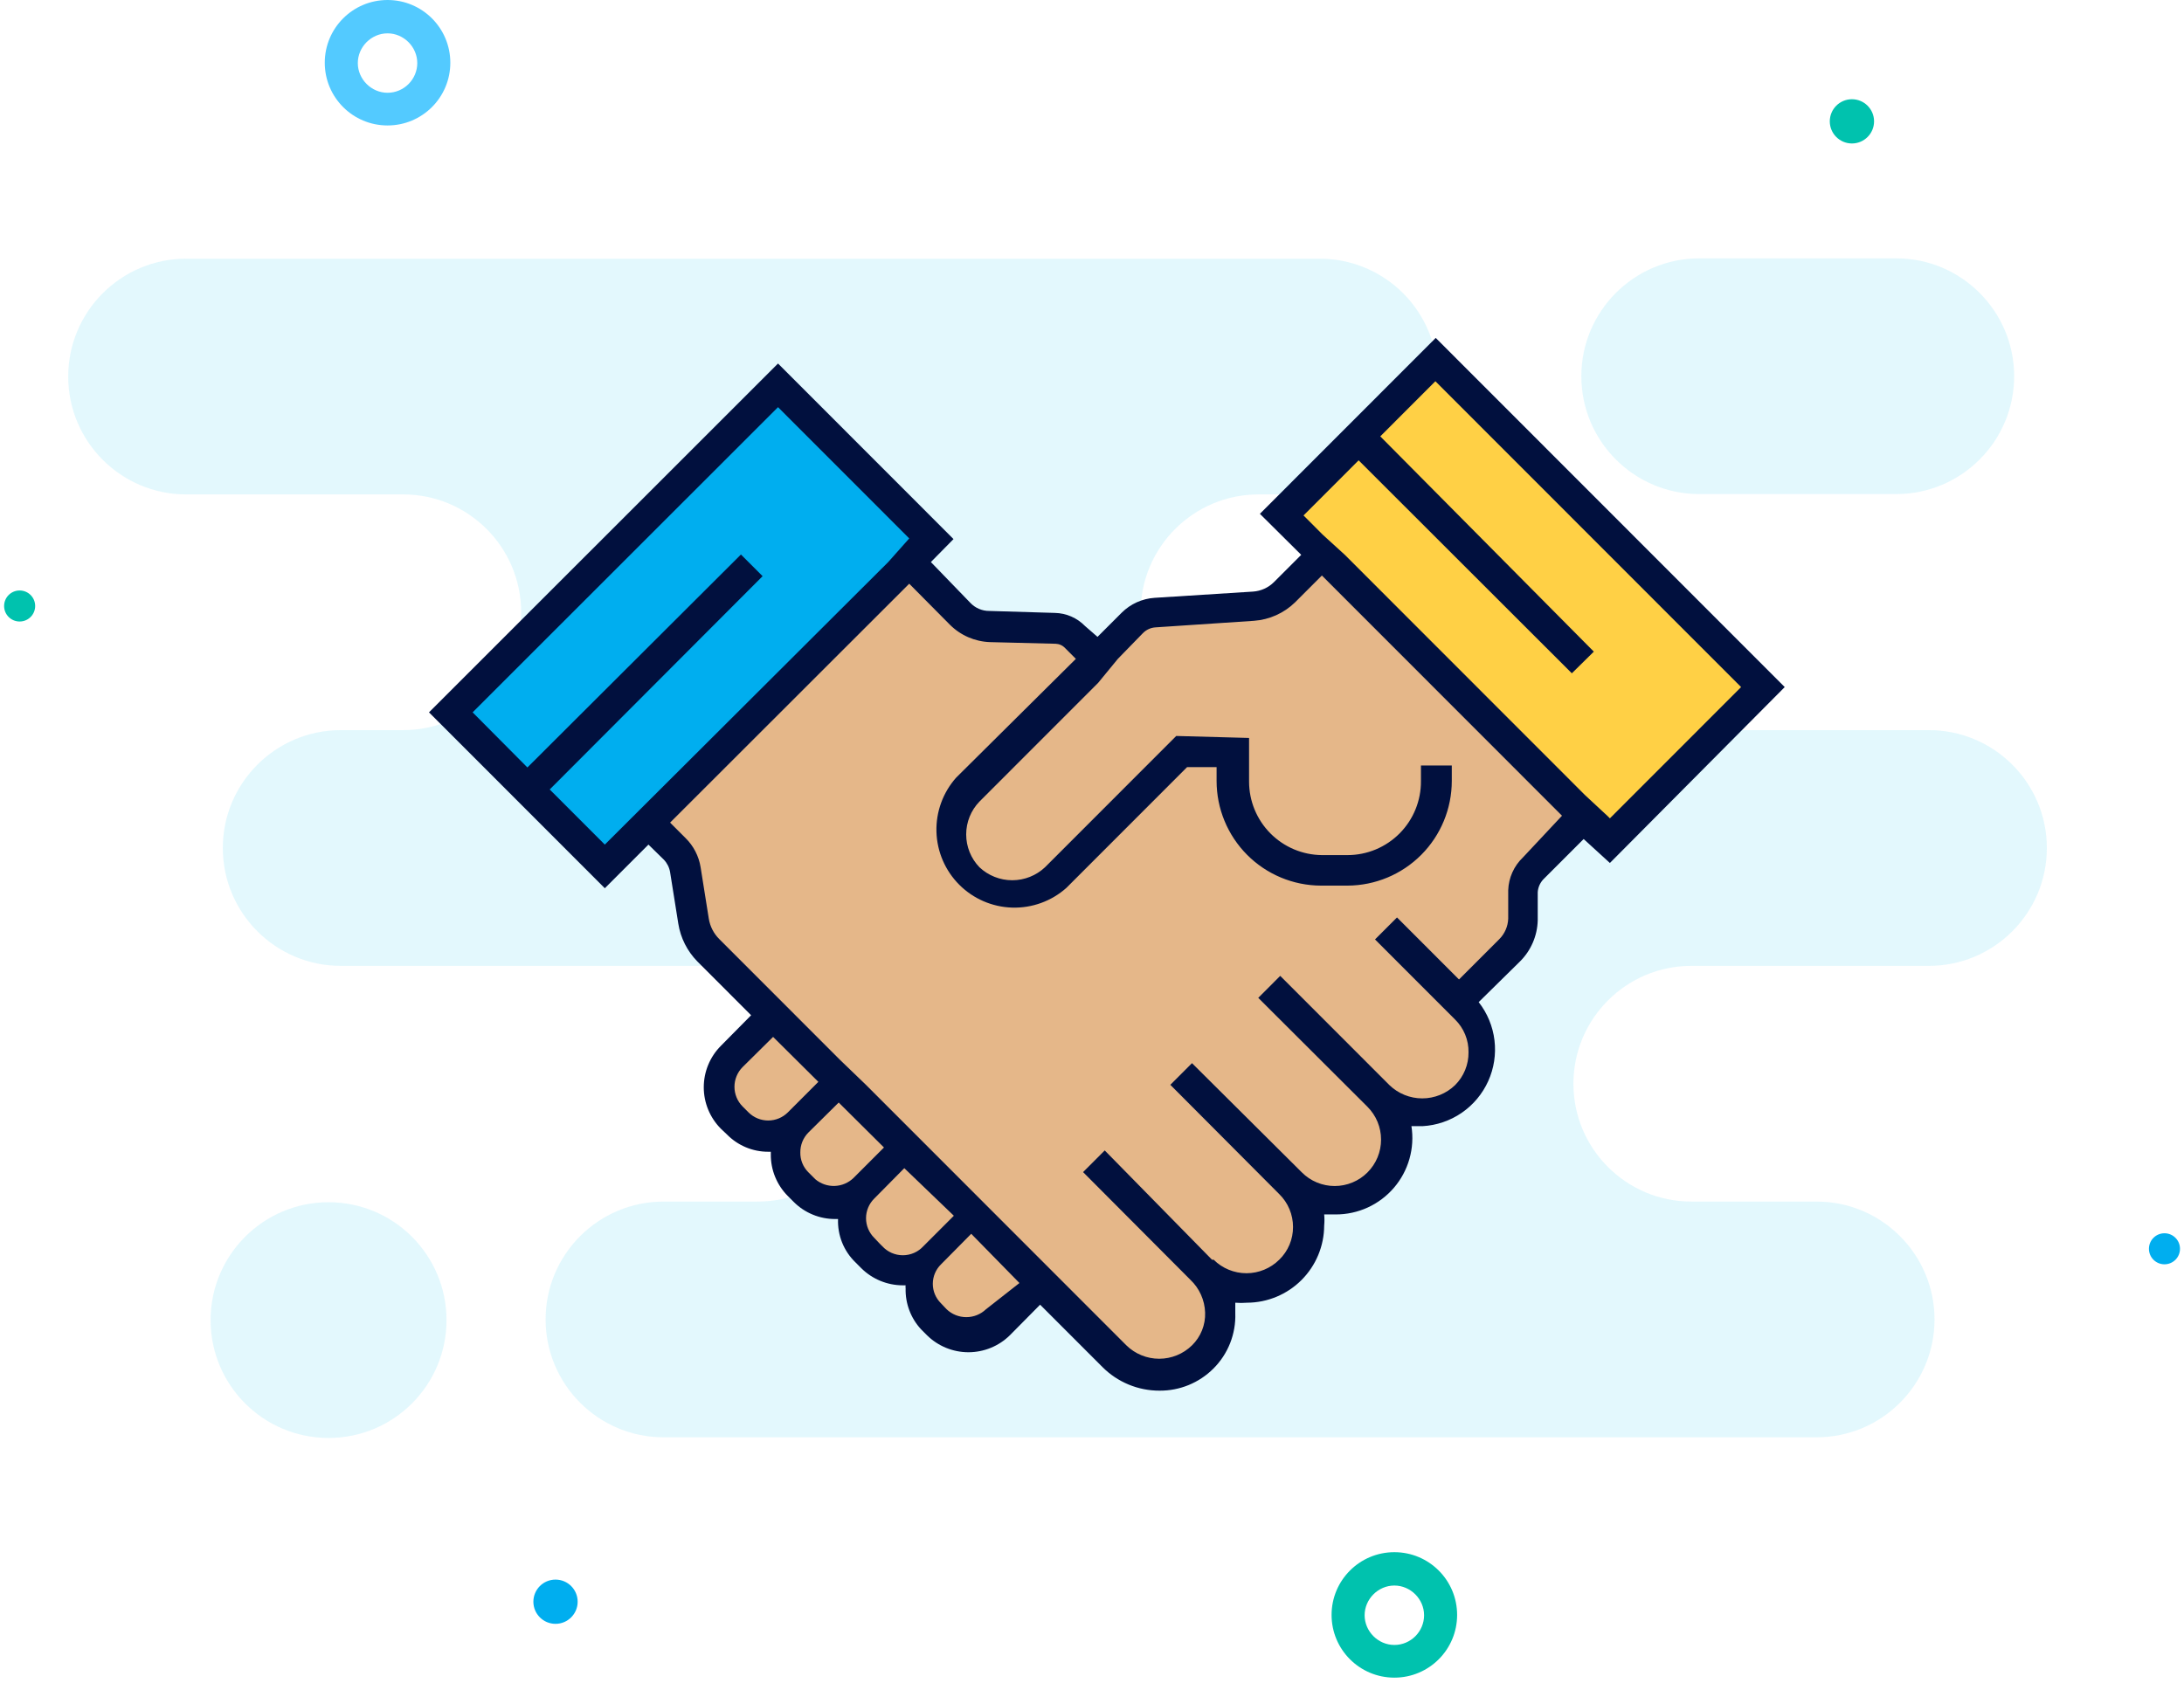 <svg width="168" height="130" viewBox="0 0 168 130" fill="none" xmlns="http://www.w3.org/2000/svg">
<g opacity="0.5">
<path opacity="0.5" d="M130.715 19.878L145.862 19.878C150.868 19.878 154.934 23.943 154.934 28.947C154.934 33.951 150.868 38.015 145.862 38.015L130.715 38.015C125.708 38.015 121.642 33.951 121.642 28.947C121.642 23.943 125.708 19.878 130.715 19.878Z" fill="#8FE4F9"/>
</g>
<g opacity="0.5">
<path opacity="0.5" d="M14.319 38.041L31.016 38.041C36.023 38.041 40.089 42.105 40.089 47.109C40.089 52.113 36.023 56.178 31.016 56.178L26.213 56.178C21.207 56.178 17.14 60.242 17.14 65.246C17.14 70.25 21.207 74.315 26.213 74.315L58.285 74.315C63.292 74.315 67.358 78.379 67.358 83.383C67.358 88.387 63.292 92.452 58.285 92.452L51.042 92.452C46.036 92.452 41.97 96.516 41.97 101.52C41.97 106.524 46.036 110.589 51.042 110.589L139.737 110.589C144.743 110.589 148.809 106.524 148.809 101.52C148.809 96.516 144.743 92.452 139.737 92.452L130.105 92.452C125.098 92.452 121.032 88.387 121.032 83.383C121.032 78.379 125.098 74.315 130.105 74.315L148.377 74.315C153.384 74.315 157.45 70.25 157.45 65.246C157.45 60.242 153.384 56.178 148.377 56.178L96.813 56.178C91.806 56.178 87.74 52.113 87.74 47.109C87.74 42.105 91.806 38.041 96.813 38.041L101.514 38.041C106.521 38.041 110.587 33.976 110.587 28.972C110.587 23.968 106.521 19.904 101.514 19.904L14.319 19.904C9.313 19.904 5.247 23.968 5.247 28.972C5.247 33.977 9.313 38.041 14.319 38.041Z" fill="#8FE4F9"/>
</g>
<g opacity="0.5">
<path opacity="0.5" d="M25.273 92.502C20.262 92.502 16.2 96.562 16.2 101.571C16.2 106.579 20.262 110.639 25.273 110.639C30.284 110.639 34.346 106.579 34.346 101.571C34.346 96.562 30.284 92.502 25.273 92.502Z" fill="#8FE4F9"/>
</g>
<path d="M107.258 119.428C109.926 119.428 112.086 121.588 112.086 124.255C112.086 126.922 109.926 129.081 107.258 129.081C104.589 129.081 102.429 126.922 102.429 124.255C102.429 121.588 104.589 119.428 107.258 119.428ZM107.258 126.566C108.528 126.566 109.545 125.525 109.545 124.28C109.545 123.036 108.503 121.994 107.258 121.994C106.013 121.994 104.971 123.036 104.971 124.28C104.971 125.525 106.013 126.566 107.258 126.566Z" fill="#00C2AE"/>
<path d="M29.811 -2.43889e-06C32.48 -2.67217e-06 34.64 2.159 34.64 4.826C34.64 7.494 32.48 9.653 29.811 9.653C27.143 9.653 24.982 7.494 24.982 4.826C24.982 2.159 27.143 -2.20561e-06 29.811 -2.43889e-06ZM29.811 7.138C31.082 7.138 32.098 6.096 32.098 4.852C32.098 3.607 31.056 2.566 29.811 2.566C28.566 2.566 27.524 3.607 27.524 4.852C27.524 6.096 28.566 7.138 29.811 7.138Z" fill="#53CAFF"/>
<path d="M42.732 121.537C41.792 121.537 41.029 122.299 41.029 123.239C41.029 124.179 41.792 124.941 42.732 124.941C43.672 124.941 44.435 124.179 44.435 123.239C44.435 122.299 43.672 121.537 42.732 121.537Z" fill="#00AEEF"/>
<path d="M140.753 9.337C140.753 8.397 141.516 7.635 142.456 7.635C143.396 7.635 144.159 8.397 144.159 9.337C144.159 10.277 143.396 11.039 142.456 11.039C141.516 11.039 140.753 10.277 140.753 9.337Z" fill="#00C2AE"/>
<path d="M0.316 46.627C0.316 45.966 0.85 45.433 1.511 45.433C2.172 45.433 2.705 45.966 2.705 46.627C2.705 47.287 2.172 47.82 1.511 47.82C0.85 47.82 0.316 47.287 0.316 46.627Z" fill="#00C2AE"/>
<path d="M165.303 96.084C165.303 95.424 165.837 94.89 166.497 94.89C167.158 94.89 167.692 95.424 167.692 96.084C167.692 96.744 167.158 97.278 166.497 97.278C165.837 97.278 165.303 96.744 165.303 96.084Z" fill="#00AEEF"/>
<path d="M34.741 54.809L59.747 29.358L71.959 41.402L46.272 66.752L34.741 54.809Z" fill="#00AEEF"/>
<path d="M135.698 52.941L110.692 27.49L98.479 39.534L124.166 64.884L135.698 52.941Z" fill="#FFD045"/>
<path d="M70.016 43.321L49.654 63.419L52.757 66.5L53.338 71.777L59.721 77.938L55.659 82.104L55.836 85.462L58.006 87.356H60.453L60.806 90.083L62.951 92.431H65.702L65.878 95.865L68.603 97.859H70.95V100.839L74.205 102.859L76.653 102.379L79.555 98.844L86.695 105.283L89.648 105.914L92.852 104.753L93.988 102.278L93.836 98.668L96.889 99.299L100.321 96.9L100.775 92.456L103.627 92.355L106.326 90.714L107.538 86.447L108.244 85.412L112.105 85.058L114.023 82.255L113.72 78.973L112.837 76.978L115.057 74.277L117.278 71.828L117.555 67.207L121.87 63.344L101.229 42.942L98.025 46.199L88.209 47.159L84.399 50.845L81.397 48.447L74.533 48.068L70.016 43.321Z" fill="#E5B789"/>
<path d="M137.287 52.865L110.44 26L96.915 39.534L100.094 42.69L98 44.785C97.568 45.217 96.994 45.477 96.385 45.518L88.815 45.998C87.865 46.06 86.969 46.464 86.292 47.134L84.424 49.002L83.466 48.169C82.855 47.54 82.021 47.177 81.144 47.159L76.098 47.007C75.823 47.009 75.552 46.953 75.3 46.844C75.048 46.736 74.822 46.577 74.634 46.376L71.606 43.245L73.347 41.478L59.848 27.969L33 54.809L46.525 68.343L49.881 64.985L51.067 66.146C51.319 66.411 51.486 66.745 51.546 67.106L52.177 71.07C52.352 72.166 52.864 73.181 53.641 73.974L57.779 78.115L55.457 80.463C54.611 81.31 54.136 82.459 54.136 83.657C54.136 84.855 54.611 86.003 55.457 86.851L55.911 87.28C56.325 87.704 56.82 88.041 57.366 88.271C57.912 88.501 58.498 88.619 59.091 88.618H59.293V88.82C59.288 89.415 59.402 90.005 59.627 90.555C59.853 91.106 60.185 91.606 60.605 92.027L61.059 92.481C61.477 92.899 61.972 93.229 62.518 93.454C63.063 93.68 63.648 93.795 64.238 93.794H64.465C64.441 94.413 64.548 95.029 64.778 95.604C65.009 96.178 65.358 96.697 65.803 97.127L66.257 97.582C67.104 98.42 68.245 98.891 69.436 98.895H69.663C69.651 98.97 69.651 99.047 69.663 99.122C69.632 100.289 70.057 101.421 70.849 102.278L71.303 102.733C72.154 103.573 73.3 104.044 74.495 104.044C75.69 104.044 76.837 103.573 77.687 102.733L80.009 100.385L84.803 105.182C85.379 105.76 86.063 106.218 86.817 106.53C87.57 106.842 88.378 107.002 89.194 107C89.961 107.006 90.722 106.859 91.432 106.569C92.142 106.278 92.788 105.85 93.332 105.308C93.892 104.752 94.332 104.086 94.623 103.351C94.913 102.617 95.05 101.83 95.022 101.041C95.022 100.763 95.022 100.511 95.022 100.233C95.325 100.258 95.628 100.258 95.931 100.233C97.501 100.226 99.006 99.599 100.116 98.488C101.227 97.376 101.854 95.871 101.86 94.299C101.887 94.014 101.887 93.727 101.86 93.441C102.163 93.441 102.441 93.441 102.744 93.441C103.594 93.444 104.435 93.262 105.209 92.908C105.982 92.554 106.67 92.036 107.224 91.391C107.778 90.745 108.186 89.987 108.418 89.168C108.651 88.349 108.704 87.49 108.572 86.649H109.43C110.508 86.588 111.548 86.233 112.438 85.623C113.328 85.012 114.033 84.169 114.478 83.185C114.923 82.201 115.089 81.114 114.96 80.042C114.831 78.97 114.411 77.954 113.745 77.105L116.924 73.974C117.767 73.136 118.255 72.006 118.287 70.818V68.646C118.312 68.278 118.463 67.93 118.716 67.661L121.82 64.556L123.838 66.399L137.287 52.865ZM42.286 60.743L58.662 44.331L56.996 42.665L40.57 59.051L36.356 54.809L59.848 31.328L69.941 41.427L68.326 43.245L46.525 64.985L42.286 60.743ZM57.577 85.588L57.123 85.134C56.722 84.732 56.497 84.187 56.497 83.619C56.497 83.051 56.722 82.506 57.123 82.104L59.469 79.781L62.951 83.24L60.605 85.588C60.203 85.989 59.658 86.214 59.091 86.214C58.523 86.214 57.979 85.989 57.577 85.588ZM62.623 90.638L62.169 90.184C61.972 89.985 61.817 89.748 61.713 89.488C61.609 89.228 61.558 88.949 61.564 88.669C61.558 88.104 61.776 87.559 62.169 87.154L64.516 84.831L67.998 88.29L65.651 90.638C65.261 91.013 64.747 91.23 64.207 91.249C63.667 91.267 63.139 91.086 62.724 90.739L62.623 90.638ZM67.67 95.688L67.241 95.234C67.043 95.037 66.887 94.802 66.78 94.545C66.673 94.287 66.618 94.01 66.618 93.731C66.618 93.452 66.673 93.176 66.78 92.918C66.887 92.66 67.043 92.426 67.241 92.229L69.562 89.881L73.373 93.542L71.026 95.89C70.825 96.108 70.581 96.282 70.31 96.401C70.038 96.52 69.745 96.582 69.449 96.582C69.153 96.582 68.859 96.52 68.588 96.401C68.317 96.282 68.073 96.108 67.872 95.89L67.67 95.688ZM75.845 100.738C75.437 101.127 74.895 101.344 74.331 101.344C73.768 101.344 73.226 101.127 72.817 100.738L72.388 100.284C72.188 100.088 72.028 99.855 71.919 99.597C71.81 99.339 71.754 99.061 71.754 98.781C71.754 98.501 71.81 98.224 71.919 97.966C72.028 97.708 72.188 97.474 72.388 97.279L74.71 94.931L78.419 98.718L75.845 100.738ZM117.151 65.97C116.457 66.63 116.05 67.537 116.016 68.495V70.691C115.993 71.28 115.75 71.839 115.335 72.257L112.231 75.362L107.462 70.59L105.771 72.282L111.928 78.443C112.263 78.772 112.527 79.165 112.705 79.599C112.883 80.033 112.971 80.499 112.963 80.968C112.968 81.436 112.879 81.901 112.701 82.335C112.523 82.769 112.26 83.162 111.928 83.493C111.251 84.147 110.346 84.512 109.405 84.512C108.464 84.512 107.559 84.147 106.882 83.493L98.479 75.085L96.789 76.776L105.191 85.159C105.522 85.491 105.785 85.884 105.965 86.318C106.144 86.751 106.236 87.215 106.236 87.684C106.236 88.153 106.144 88.617 105.965 89.051C105.785 89.484 105.522 89.877 105.191 90.209C104.86 90.541 104.466 90.804 104.033 90.983C103.6 91.162 103.136 91.255 102.668 91.255C102.199 91.255 101.735 91.162 101.302 90.983C100.869 90.804 100.476 90.541 100.145 90.209L91.692 81.801L90.026 83.468L98.403 91.876C98.739 92.205 99.006 92.597 99.188 93.031C99.37 93.465 99.463 93.93 99.463 94.4C99.466 94.871 99.374 95.338 99.192 95.771C99.01 96.205 98.741 96.598 98.403 96.925C97.732 97.591 96.826 97.965 95.88 97.965C94.935 97.965 94.028 97.591 93.357 96.925H93.231L84.98 88.517L83.314 90.184L91.565 98.466C92.262 99.124 92.67 100.032 92.701 100.99C92.718 101.459 92.637 101.925 92.463 102.36C92.289 102.795 92.026 103.188 91.692 103.515C91.017 104.175 90.112 104.545 89.168 104.545C88.225 104.545 87.319 104.175 86.645 103.515L74.029 90.891L71.657 88.517L66.61 83.468L64.617 81.549L59.57 76.499L55.331 72.257C54.904 71.833 54.621 71.285 54.524 70.691L53.893 66.727C53.756 65.873 53.349 65.085 52.732 64.48L51.546 63.293L69.941 44.912L73.07 48.068C73.89 48.887 74.99 49.365 76.148 49.406L81.195 49.532C81.332 49.536 81.468 49.566 81.594 49.623C81.719 49.679 81.832 49.76 81.927 49.861L82.759 50.694L73.549 59.834C72.532 60.98 71.99 62.471 72.035 64.003C72.08 65.535 72.709 66.992 73.792 68.075C74.875 69.159 76.33 69.788 77.861 69.833C79.392 69.878 80.883 69.336 82.027 68.318L91.313 59.026H93.584V60.087C93.584 62.218 94.429 64.263 95.933 65.773C97.437 67.283 99.478 68.134 101.608 68.141H103.652C105.782 68.134 107.823 67.283 109.327 65.773C110.831 64.263 111.676 62.218 111.676 60.087V58.9H109.304V60.087C109.311 60.834 109.169 61.575 108.888 62.267C108.607 62.959 108.192 63.588 107.667 64.119C107.141 64.649 106.516 65.07 105.827 65.358C105.138 65.645 104.398 65.793 103.652 65.793H101.684C100.193 65.78 98.769 65.178 97.72 64.119C96.671 63.059 96.082 61.628 96.082 60.137V56.779L90.48 56.627L80.387 66.727C79.704 67.37 78.802 67.728 77.864 67.728C76.926 67.728 76.024 67.37 75.341 66.727C74.687 66.049 74.322 65.144 74.322 64.202C74.322 63.26 74.687 62.355 75.341 61.677L84.475 52.537L85.989 50.694L87.907 48.724C88.166 48.455 88.517 48.292 88.891 48.27L96.461 47.765C97.645 47.68 98.762 47.179 99.615 46.351L101.684 44.281L120.154 62.763L117.151 65.97ZM121.92 61.172L103.45 42.69L101.759 41.15L100.271 39.66L104.51 35.418L120.911 51.805L122.602 50.138L106.175 33.575L110.414 29.333L133.931 52.865L123.838 62.965L123.687 62.813L121.92 61.172Z" fill="#01103E"/>
</svg>
